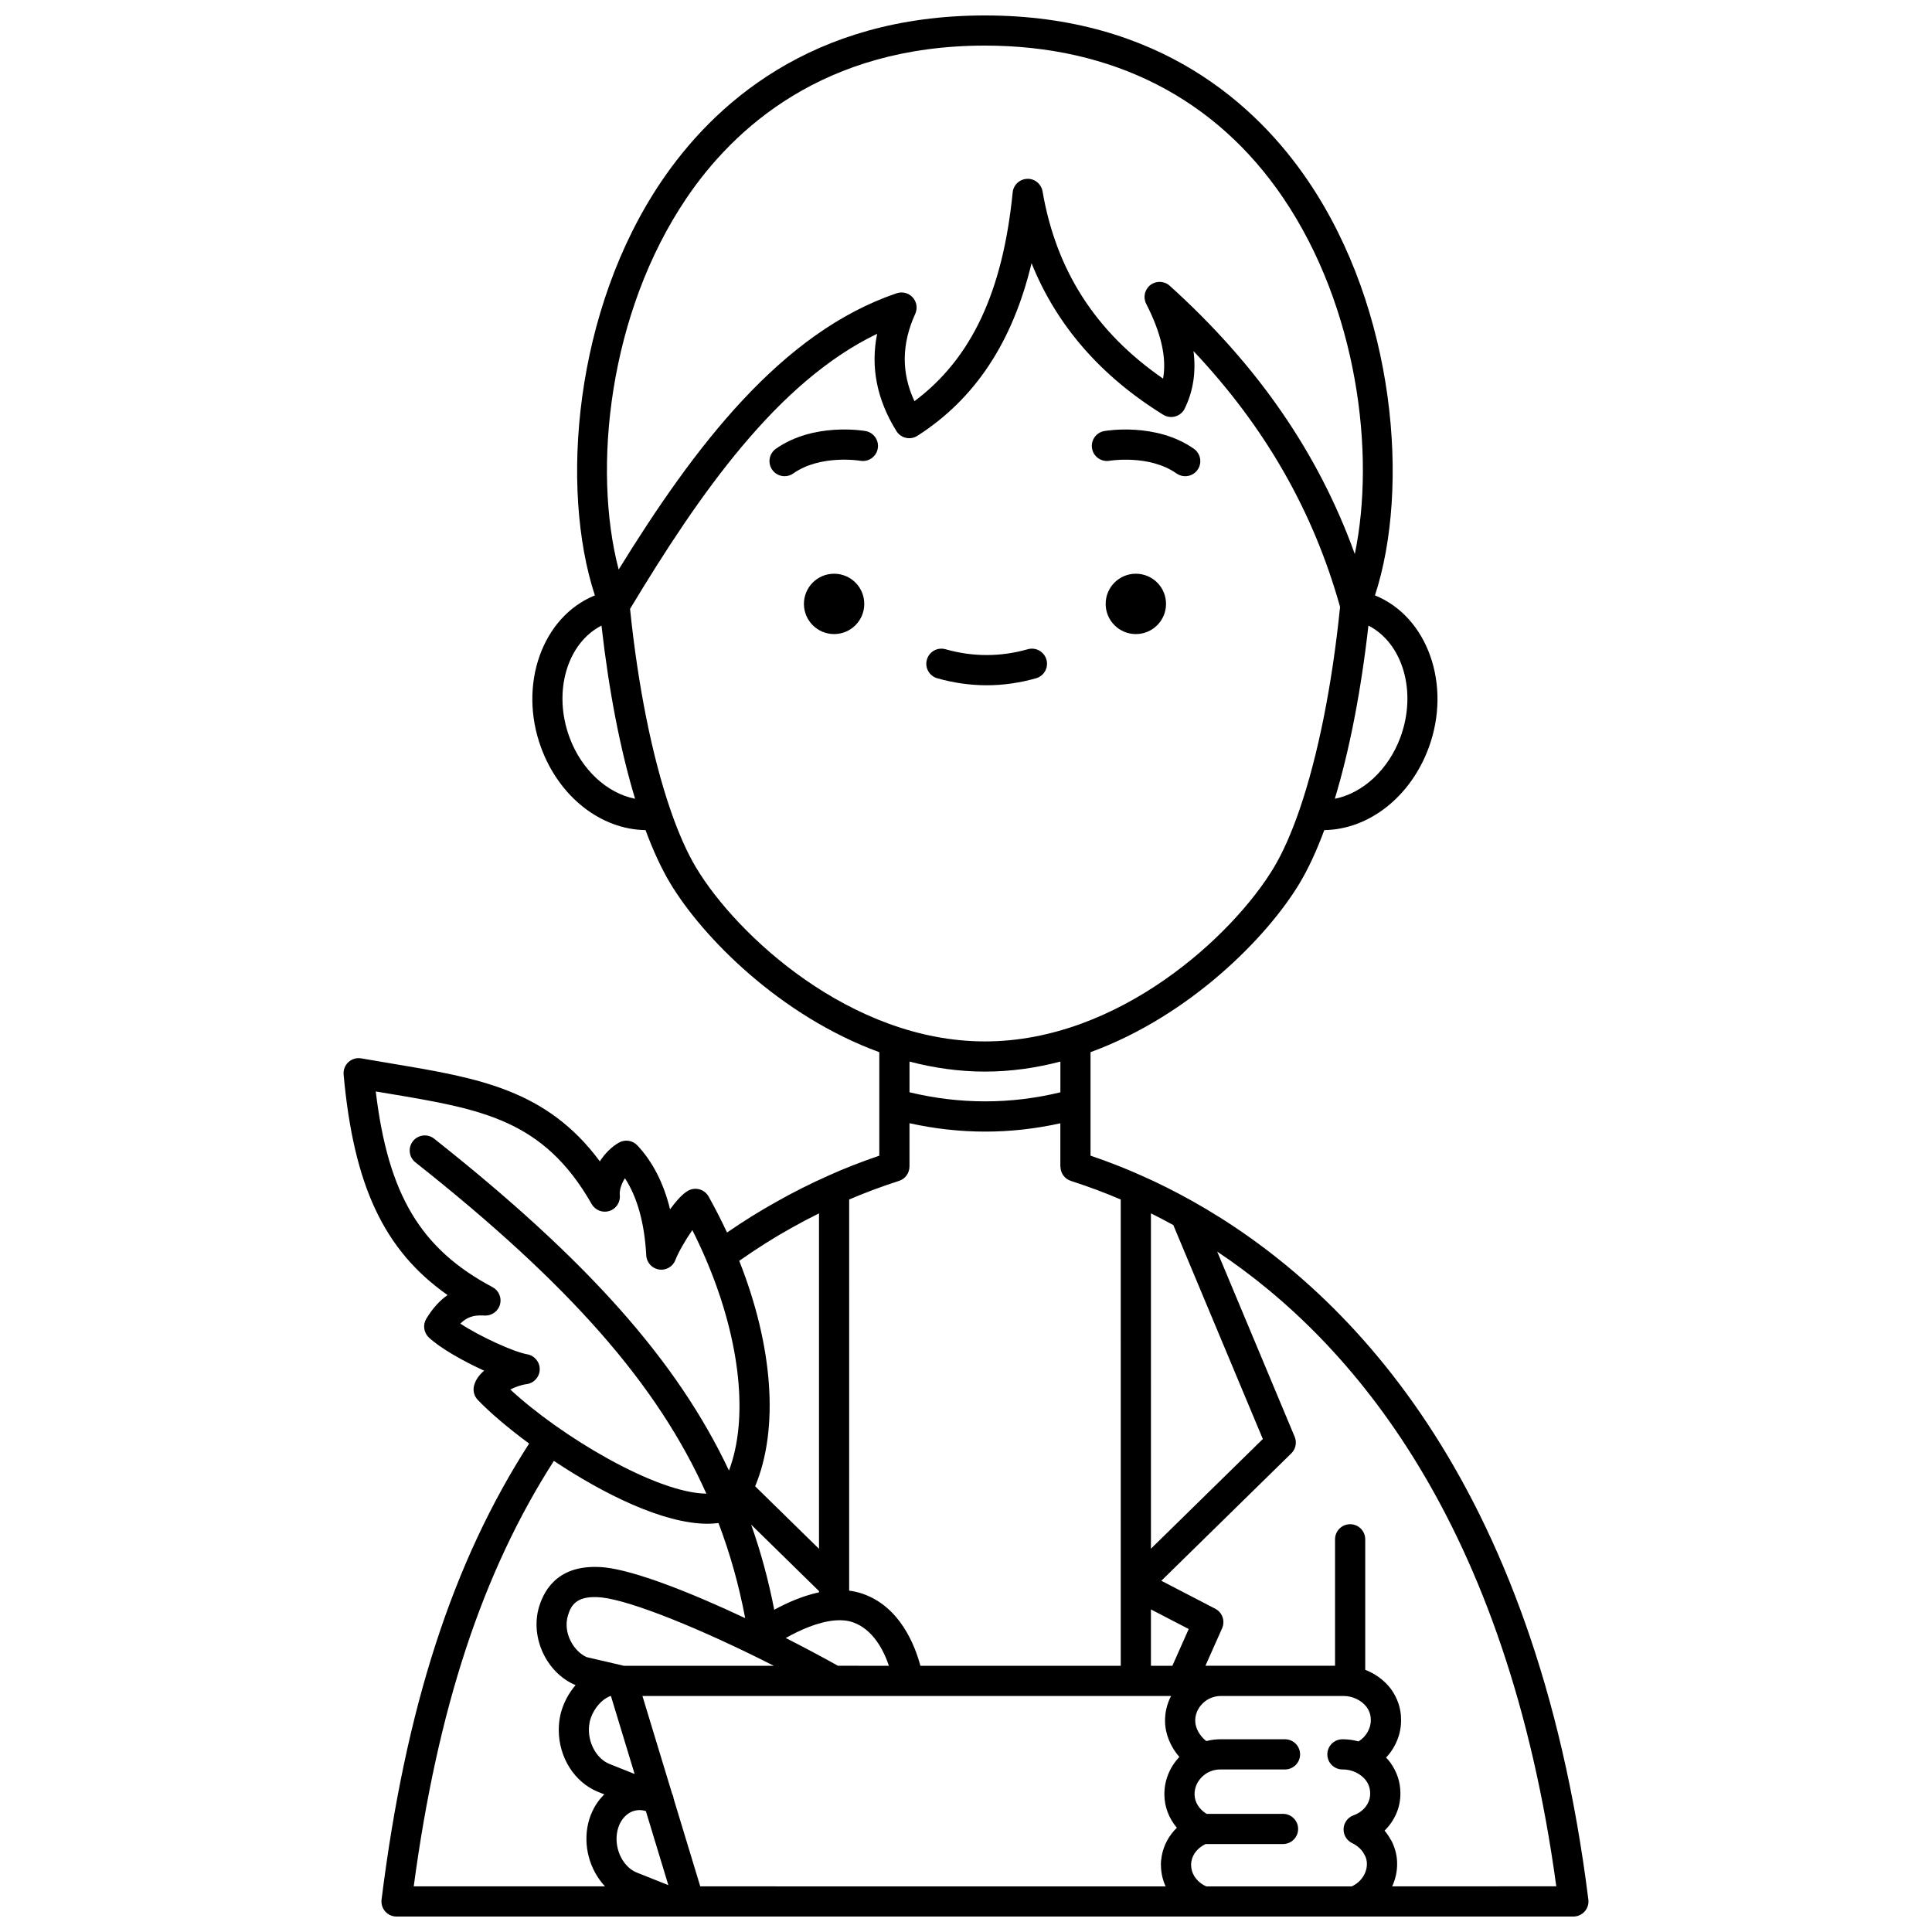 <?xml version="1.0" encoding="UTF-8"?>
<!-- Uploaded to: ICON Repo, www.svgrepo.com, Generator: ICON Repo Mixer Tools -->
<svg width="800px" height="800px" version="1.1" viewBox="144 144 512 512" xmlns="http://www.w3.org/2000/svg">
 <defs>
  <clipPath id="a">
   <path d="m235 148.09h330v503.81h-330z"/>
  </clipPath>
 </defs>
 <path d="m438.02 266.11c0.105-0.02 10.547-1.727 17.77 3.363 0.699 0.492 1.504 0.73 2.301 0.73 1.258 0 2.492-0.59 3.273-1.695 1.273-1.805 0.84-4.301-0.965-5.57-9.977-7.031-23.195-4.801-23.754-4.703-2.172 0.383-3.617 2.449-3.238 4.621 0.371 2.168 2.445 3.617 4.613 3.254z"/>
 <path d="m373.37 258.23c-0.559-0.098-13.773-2.328-23.754 4.703-1.805 1.273-2.238 3.766-0.965 5.57 0.777 1.105 2.016 1.695 3.273 1.695 0.797 0 1.598-0.234 2.301-0.73 7.195-5.07 17.59-3.394 17.766-3.363 2.18 0.383 4.242-1.074 4.625-3.246 0.383-2.172-1.07-4.246-3.246-4.629z"/>
 <g clip-path="url(#a)">
  <path d="m564.93 647.41c-14.023-112.19-64.781-162.57-104.9-185.09-4.727-2.633-9.238-4.894-13.375-6.707-0.027-0.012-0.051-0.023-0.078-0.035-0.008-0.004-0.016-0.008-0.023-0.012-4.301-1.938-8.773-3.68-13.551-5.309v-27.422c26.141-9.543 46.742-30.328 55.41-44.773 2.328-3.879 4.516-8.617 6.539-14.074 11.777-0.172 22.859-8.746 27.684-21.867 6.109-16.617-0.285-34.672-14.254-40.34 9.301-28.426 5.477-75.574-17.664-109.76-13.566-20.035-39.449-43.926-85.703-43.926-46.273 0-72.16 23.906-85.73 43.961-23.133 34.191-26.941 81.32-17.637 109.73-13.969 5.668-20.363 23.723-14.254 40.34 4.82 13.117 15.898 21.695 27.68 21.863 2.023 5.457 4.215 10.199 6.543 14.078 8.668 14.445 29.27 35.23 55.41 44.773v27.43c-4.777 1.625-9.246 3.367-13.535 5.301-0.008 0.004-0.012 0.004-0.016 0.008-0.023 0.012-0.047 0.02-0.066 0.031-4.816 2.156-9.219 4.371-13.41 6.746-4.367 2.406-8.836 5.184-13.328 8.277-1.484-3.184-3.109-6.371-4.883-9.543-0.523-0.934-1.395-1.621-2.43-1.902-1.027-0.281-2.137-0.145-3.062 0.395-1.438 0.832-3.113 2.695-4.723 4.894-1.695-6.922-4.594-12.59-8.66-16.93-1.27-1.352-3.301-1.656-4.914-0.73-1.969 1.133-3.707 2.898-5.035 4.953-14.098-19.055-32.328-22.098-54.781-25.852-2.727-0.457-5.539-0.926-8.441-1.438-1.227-0.215-2.484 0.148-3.402 0.992s-1.391 2.066-1.277 3.309c2.656 29.25 10.594 46.508 27.551 58.426-1.902 1.32-3.832 3.301-5.633 6.258-0.984 1.617-0.699 3.703 0.684 4.996 2.977 2.789 8.996 6.223 14.633 8.781-1.312 1.125-2.312 2.477-2.688 4.051-0.312 1.32 0.062 2.711 1 3.691 3.086 3.227 7.887 7.352 13.613 11.578-20.293 31.492-32.75 70.031-39.105 120.85-0.145 1.137 0.211 2.281 0.969 3.144 0.758 0.859 1.852 1.352 2.996 1.352h72.082 0.012 0.012 5.41 0.012 0.012 176.4 0.012 0.012 57.91c1.148 0 2.238-0.492 2.996-1.352 0.77-0.863 1.121-2.008 0.98-3.148zm-60.914-41.918c-1.336-0.359-2.723-0.566-4.137-0.566h-0.164c-2.207 0.023-3.981 1.832-3.957 4.039 0.023 2.195 1.809 3.957 3.996 3.957h0.121c2.406 0 4.762 1.137 6.102 2.898 0.746 1.035 1.125 2.144 1.129 3.398 0.062 2.566-1.668 4.867-4.41 5.859-1.516 0.547-2.555 1.953-2.633 3.562s0.816 3.109 2.269 3.805c1.484 0.707 2.676 1.84 3.269 3.102 0.074 0.156 0.156 0.305 0.25 0.449 0.258 0.652 0.391 1.289 0.391 1.93 0.031 2.516-1.605 4.894-4.027 5.988h-38.531c-0.25-0.117-0.504-0.246-0.77-0.383-2.012-1.188-3.227-3.121-3.254-5.191-0.004-0.086-0.008-0.172-0.012-0.258-0.012-0.16 0.043-0.488 0.109-0.891 0.344-1.895 1.762-3.57 3.746-4.5h20.512c2.207 0 4-1.789 4-4 0-2.207-1.789-4-4-4h-20.262c-1.949-1.195-3.152-3.094-3.18-5.125-0.031-1.68 0.629-3.301 1.863-4.562 1.293-1.328 3.043-2.066 4.894-2.078h17.207c2.207 0 4-1.789 4-4 0-2.207-1.789-4-4-4h-17.234c-1.242 0.008-2.453 0.184-3.621 0.48-1.707-1.316-2.906-3.394-2.934-5.312-0.031-1.68 0.629-3.297 1.863-4.562 1.297-1.328 3.043-2.066 4.894-2.078h32.465 0.078c2.406 0 4.758 1.137 6.102 2.902 0.746 1.035 1.125 2.144 1.125 3.394 0.059 2.297-1.27 4.547-3.262 5.742zm-174.44 38.418-7.055-23.234c-0.055-0.48-0.199-0.945-0.418-1.375l-7.852-25.848h70.285c0.051 0.004 0.098 0.016 0.148 0.016 0.066 0 0.133-0.012 0.199-0.016h69.461c-1.086 2.086-1.637 4.398-1.594 6.773 0.047 3.348 1.48 6.731 3.789 9.387-2.621 2.781-4.035 6.356-3.965 10.086 0.043 3.199 1.238 6.231 3.305 8.672-2.062 2.023-3.484 4.594-3.992 7.394-0.004 0.016-0.02 0.105-0.02 0.125-0.121 0.719-0.27 1.602-0.199 2.688 0.043 1.871 0.473 3.676 1.234 5.34zm55.438-190.76h0.008v-11.48c6.688 1.469 13.387 2.219 20.07 2.219 6.664 0 13.312-0.742 19.91-2.207v11.469h0.027c0.004 1.688 1.062 3.254 2.754 3.797 4.703 1.516 9.035 3.141 13.223 4.938l0.004 123.57h-53.098c-1.441-5.43-5.398-15.641-15.266-19.078-1.18-0.41-2.391-0.68-3.613-0.836l0.004-103.66c4.168-1.789 8.512-3.418 13.223-4.934 1.691-0.547 2.75-2.113 2.754-3.801zm-18.938 132.3c-4.41-2.457-9.086-4.945-13.84-7.359 3.758-2.129 8.504-4.227 12.793-4.637h0.012c0.137 0 0.262-0.027 0.395-0.039 1.629-0.117 3.188 0.023 4.586 0.512 5.371 1.871 8.176 7.461 9.547 11.523l-13.492-0.004zm-5.035-19.461c-4.356 0.93-8.512 2.785-11.859 4.617-1.535-7.879-3.562-15.344-6.121-22.566l17.98 17.617zm-11.977 19.461h-39.742l-9.859-2.297c-3.484-1.559-6.312-6.484-4.965-10.988 0.805-2.695 2.231-5.512 9.027-4.812 7.906 0.902 26.363 8.344 45.539 18.098zm-38.227 53.641c-2.754-2.316-4.059-6.477-3.168-10.109 0.457-1.875 1.465-3.422 2.848-4.363 1.383-0.945 3.016-1.168 4.644-0.66l5.957 19.621-8.316-3.312c-0.684-0.27-1.355-0.676-1.965-1.176zm-10.527-38.938c0.621-2.527 2.34-4.949 4.379-6.172 0.336-0.203 0.75-0.406 1.203-0.551l6.285 20.695-6.699-2.676c-3.137-1.266-5.414-5.055-5.414-9.008 0-0.785 0.09-1.582 0.246-2.289zm154.38-14.703h-5.68v-14.934l10.012 5.191zm-5.68-119.9c1.922 0.953 3.906 1.996 5.93 3.106l23.723 56.699-29.652 29.066zm66.125-126.19c-3.191 8.672-10.043 14.883-17.395 16.316 3.875-12.789 6.941-28.473 8.906-45.887 9.094 4.656 12.918 17.516 8.488 29.57zm-189.22-142.83c12.48-18.449 36.34-40.445 79.105-40.445 33.836 0 61.18 13.977 79.078 40.414 19.59 28.941 24.5 67.609 18.938 94.332-9.625-26.707-25.75-50.074-49.047-71.102-1.43-1.293-3.582-1.379-5.113-0.203s-2.004 3.277-1.125 4.992c3.988 7.789 5.469 14.324 4.473 19.82-17.863-12.348-28.332-28.629-31.938-49.625-0.34-1.973-2.109-3.422-4.082-3.316-2 0.07-3.641 1.605-3.836 3.602-2.625 26.336-10.934 44.051-26.031 55.324-3.5-7.527-3.422-15.145 0.215-23.164 0.656-1.449 0.395-3.152-0.676-4.336-1.066-1.184-2.734-1.621-4.246-1.105-30.578 10.344-53.582 40.641-73.676 73.219-7.004-26.723-2.648-67.941 17.961-98.406zm-31.008 142.83c-4.434-12.055-0.609-24.914 8.492-29.57 1.965 17.414 5.031 33.102 8.906 45.891-7.356-1.43-14.211-7.644-17.398-16.32zm33.574 34.586c-2.406-4.012-4.68-9.164-6.769-15.219-0.031-0.109-0.07-0.211-0.109-0.316-4.75-13.875-8.52-32.449-10.633-53.043 18.453-30.66 39.121-60.223 65.477-72.902-1.781 8.809-0.07 17.449 5.117 25.781 0.562 0.906 1.469 1.551 2.512 1.785s2.137 0.047 3.035-0.531c15.254-9.75 25.238-24.805 30.258-45.75 6.613 16.441 18.301 29.906 34.902 40.168 0.961 0.594 2.129 0.754 3.215 0.438 1.086-0.312 1.984-1.074 2.481-2.09 2.25-4.613 3.027-9.66 2.324-15.219 18.988 20.125 31.746 42.438 38.84 67.789-2.106 20.801-5.898 39.57-10.688 53.566-0.039 0.105-0.078 0.215-0.113 0.324-2.09 6.051-4.363 11.207-6.769 15.215-10.68 17.805-40.902 46.047-76.539 46.047-35.637 0-65.859-28.242-76.539-46.043zm76.539 54.039c6.883 0 13.57-0.973 19.992-2.656v8.145c-13.203 3.203-26.625 3.203-39.984-0.008v-8.137c6.422 1.684 13.109 2.656 19.992 2.656zm-51.121 41.344c2.309-1.305 4.684-2.555 7.144-3.769v88.898l-16.922-16.578c6.359-15.227 4.754-37.117-4.219-59.742 4.719-3.312 9.406-6.281 13.996-8.809zm-70.156 33.582c-3.695-0.664-12.543-4.715-17.75-8.137 2.34-2.309 4.519-2.219 6.5-2.137 1.824 0.078 3.535-1.148 4.019-2.949 0.488-1.801-0.336-3.699-1.98-4.578-18.992-10.094-27.668-24.406-30.953-51.863 1.109 0.188 2.207 0.371 3.293 0.551 24.777 4.141 41.145 6.875 53.934 29.297 0.941 1.648 2.906 2.402 4.707 1.824 1.801-0.586 2.945-2.356 2.738-4.238-0.141-1.262 0.445-2.981 1.359-4.441 3.293 5.051 5.191 11.91 5.652 20.457 0.102 1.891 1.512 3.449 3.383 3.738 1.871 0.293 3.688-0.773 4.352-2.543 0.781-2.074 2.727-5.367 4.473-7.902 1.344 2.66 2.582 5.324 3.715 7.984 0.07 0.219 0.156 0.43 0.266 0.633 8.77 20.906 10.926 41.398 5.731 55.109-13.711-29.086-37.57-55.852-78.129-87.949-1.73-1.371-4.246-1.074-5.617 0.652-1.371 1.73-1.078 4.246 0.652 5.617 40.805 32.293 64.168 58.84 77.102 87.801-13.309-0.16-38.57-15.164-51.953-27.602 1.281-0.645 2.926-1.246 4.293-1.418 1.961-0.246 3.449-1.887 3.5-3.859 0.055-1.98-1.344-3.695-3.285-4.047zm7.039 28.238c13.086 8.727 28.977 16.66 40.734 16.66 0.996 0 1.953-0.07 2.887-0.188 3.051 8.016 5.387 16.328 7.078 25.203-14.863-6.992-29.121-12.516-37.082-13.426-11.566-1.195-15.93 5.035-17.555 10.469-2.418 8.09 2.012 17.504 9.684 20.711-1.879 2.184-3.289 4.859-3.996 7.758-0.305 1.359-0.457 2.738-0.457 4.106 0 7.309 4.188 13.91 10.426 16.426l1.648 0.664c-2.047 1.977-3.523 4.59-4.246 7.555-1.441 5.906 0.301 12.379 4.363 16.746l0.004 0.07h-50.629c6.34-47.227 18.219-83.273 37.141-112.75zm222.16 112.75c0.863-1.867 1.332-3.918 1.309-6.039 0-1.934-0.457-3.871-1.359-5.762-0.102-0.215-0.223-0.414-0.359-0.605-0.449-0.832-0.988-1.621-1.609-2.356 2.707-2.66 4.281-6.262 4.188-10.031 0-2.828-0.91-5.586-2.695-8.059-0.34-0.445-0.707-0.867-1.09-1.27 2.555-2.727 4.059-6.379 3.965-10.145 0-2.828-0.914-5.586-2.695-8.059-1.746-2.297-4.129-4.019-6.797-5.055v-34.586c0-2.207-1.789-4-4-4-2.207 0-4 1.789-4 4v33.508h-34.348l4.418-9.93c0.859-1.934 0.062-4.199-1.812-5.176l-14.293-7.414 34.445-33.762c1.168-1.145 1.52-2.891 0.891-4.398l-20.531-49.074c35.875 23.918 76.773 71.965 89.859 168.21z"/>
 </g>
 <path d="m453.01 304.04c0 4.414-3.582 7.996-8 7.996-4.414 0-7.996-3.582-7.996-7.996 0-4.418 3.582-7.996 7.996-7.996 4.418 0 8 3.578 8 7.996"/>
 <path d="m373.04 304.04c0 4.414-3.578 7.996-7.996 7.996s-7.996-3.582-7.996-7.996c0-4.418 3.578-7.996 7.996-7.996s7.996 3.578 7.996 7.996"/>
 <path d="m418.56 323.75c2.125-0.602 3.359-2.812 2.758-4.938-0.602-2.125-2.809-3.363-4.938-2.758-7.254 2.055-14.559 2.055-21.812 0-2.121-0.602-4.336 0.633-4.938 2.758-0.602 2.125 0.633 4.336 2.758 4.938 4.336 1.23 8.738 1.852 13.086 1.852 4.352 0 8.75-0.625 13.086-1.852z"/>
</svg>